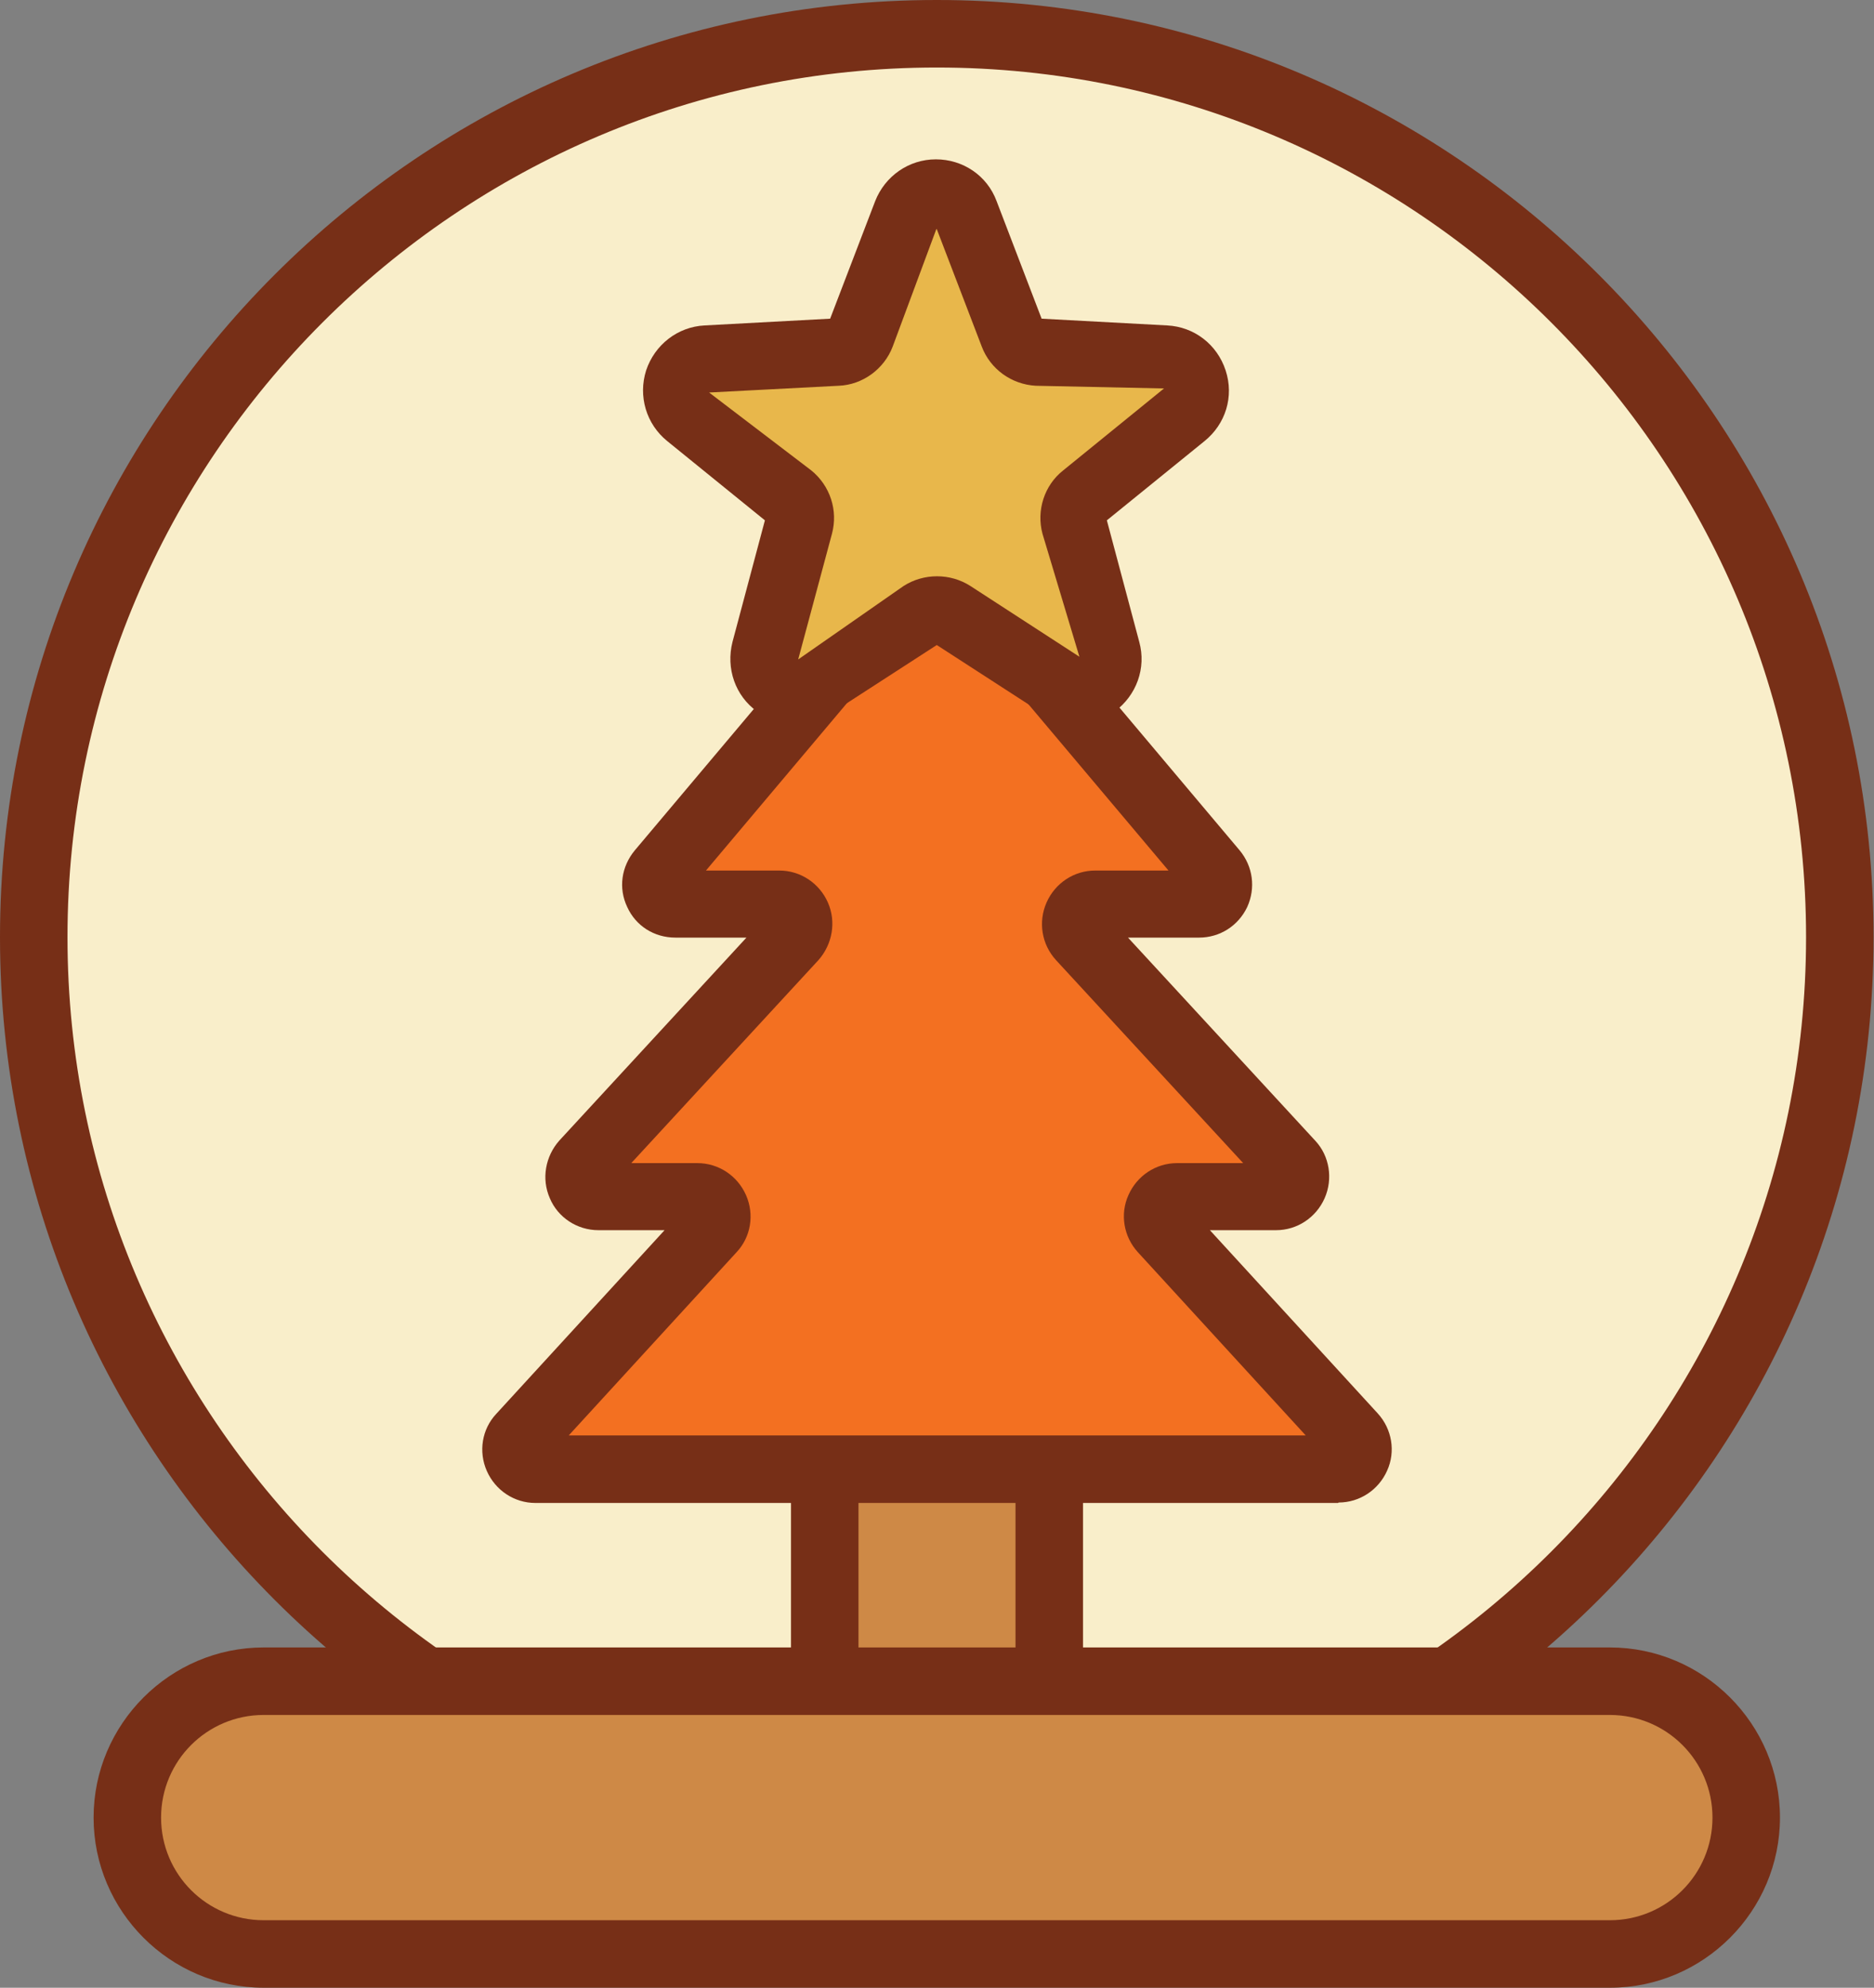 <?xml version="1.0" encoding="UTF-8"?>
<svg id="Layer_1" data-name="Layer 1" xmlns="http://www.w3.org/2000/svg" viewBox="0 0 41.65 44.16">
  <rect x="0" y="0" width="41.65" height="44.16" fill="#808080" stroke="none"/>
  <defs>
    <style>
      .cls-1 {
        fill: #e8b74b;
      }

      .cls-2 {
        fill: #ce8946;
      }

      .cls-3 {
        fill: #772f17;
      }

      .cls-4 {
        fill: #f9eeca;
      }

      .cls-5 {
        fill: #f37021;
      }
    </style>
  </defs>
  <g>
    <circle class="cls-4" cx="20.82" cy="20.82" r="20.07"/>
    <path class="cls-3" d="M20.82,41.65C9.34,41.65,0,32.31,0,20.82S9.34,0,20.82,0s20.82,9.34,20.82,20.82-9.34,20.82-20.82,20.82ZM20.82,1.5C10.17,1.5,1.5,10.17,1.5,20.82s8.67,19.32,19.32,19.32,19.32-8.67,19.32-19.32S31.48,1.5,20.82,1.5Z"/>
  </g>
  <g>
    <g>
      <rect class="cls-2" x="18.33" y="31.56" width="4.99" height="7.46" rx="1.16" ry="1.16"/>
      <path class="cls-3" d="M22.16,39.77h-2.67c-1.05,0-1.91-.86-1.91-1.91v-5.13c0-1.05.86-1.91,1.91-1.91h2.67c1.05,0,1.91.86,1.91,1.91v5.13c0,1.05-.86,1.91-1.91,1.91ZM19.49,32.31c-.23,0-.41.19-.41.41v5.13c0,.23.19.41.41.41h2.67c.23,0,.41-.19.41-.41v-5.13c0-.23-.19-.41-.41-.41h-2.67Z"/>
    </g>
    <g>
      <path class="cls-5" d="M26.16,26.58h2.19c.38,0,.57-.45.32-.73l-4.65-5.05c-.26-.28-.06-.73.32-.73h2.31c.37,0,.57-.43.33-.71l-5.82-6.91c-.17-.21-.49-.21-.66,0l-5.82,6.91c-.24.28-.04.71.33.71h2.31c.38,0,.57.45.32.73l-4.65,5.05c-.26.28-.06.73.32.73h2.19c.38,0,.57.45.32.72l-4.22,4.61c-.25.28-.06.72.32.72h17.84c.38,0,.57-.45.32-.72l-4.22-4.61c-.25-.28-.06-.72.32-.72Z"/>
      <path class="cls-3" d="M29.74,33.39H11.9c-.47,0-.89-.28-1.08-.71s-.11-.93.21-1.27l3.74-4.08h-1.47c-.47,0-.9-.28-1.08-.71-.19-.43-.1-.93.21-1.28l4.16-4.51h-1.58c-.47,0-.88-.26-1.07-.68-.2-.42-.13-.9.17-1.26l5.82-6.91c.23-.27.56-.42.9-.42h0c.35,0,.68.15.9.42l5.82,6.91c.3.36.36.84.17,1.26-.2.42-.61.68-1.07.68h-1.58l4.16,4.51c.32.34.4.85.21,1.28-.19.43-.61.71-1.08.71h-1.47l3.73,4.07c.32.35.4.85.21,1.27-.19.43-.61.71-1.08.71ZM12.62,31.89h16.4l-3.73-4.07c-.32-.35-.4-.85-.21-1.27.19-.43.61-.71,1.08-.71h1.47l-4.16-4.51c-.32-.35-.4-.85-.21-1.28s.61-.71,1.08-.71h1.63l-5.14-6.1-5.14,6.1h1.63c.47,0,.89.28,1.08.71s.1.93-.21,1.28l-4.16,4.51h1.47c.47,0,.89.28,1.08.71.19.43.11.93-.21,1.27l-3.73,4.07Z"/>
    </g>
  </g>
  <g>
    <path class="cls-1" d="M21.48,4.74l1.03,2.69c.09.23.3.38.54.39l2.88.15c.64.03.9.84.4,1.24l-2.24,1.82c-.19.15-.27.4-.21.64l.75,2.79c.17.62-.52,1.12-1.06.77l-2.42-1.57c-.2-.13-.47-.13-.67,0l-2.42,1.57c-.54.35-1.22-.15-1.06-.77l.75-2.79c.06-.23-.02-.48-.21-.64l-2.24-1.82c-.5-.4-.24-1.21.4-1.24l2.88-.15c.24-.01.46-.17.54-.39l1.03-2.69c.23-.6,1.08-.6,1.31,0Z"/>
    <path class="cls-3" d="M23.96,16.09c-.27,0-.55-.08-.79-.24l-2.35-1.52-2.35,1.52c-.51.33-1.15.31-1.64-.04-.49-.35-.7-.96-.55-1.55l.72-2.7-2.17-1.76c-.47-.38-.65-1-.47-1.57.19-.57.7-.97,1.3-1l2.79-.15,1-2.61c.22-.56.75-.93,1.35-.93s1.14.36,1.35.93l1,2.61,2.79.15c.6.03,1.11.42,1.3,1,.19.58,0,1.19-.47,1.57l-2.17,1.76.72,2.7c.16.58-.06,1.19-.55,1.55-.26.19-.55.28-.85.28ZM20.81,5.09l-.97,2.61c-.19.5-.67.85-1.2.87l-2.88.15,2.27,1.73c.42.34.6.89.46,1.41l-.75,2.79,2.34-1.63c.45-.29,1.04-.29,1.49,0l2.42,1.57-.82-2.73c-.14-.52.04-1.08.46-1.41l2.24-1.82-2.85-.06c-.54-.03-1.01-.37-1.2-.87l-1-2.61ZM21.48,4.74l-.7.27s0,0,0,0l.7-.27Z"/>
  </g>
  <g>
    <rect class="cls-2" x="2.84" y="37.35" width="35.98" height="6.06" rx="3.03" ry="3.03"/>
    <path class="cls-3" d="M35.78,44.16H5.86c-2.08,0-3.78-1.7-3.78-3.78s1.7-3.78,3.78-3.78h29.92c2.08,0,3.78,1.7,3.78,3.78s-1.7,3.78-3.78,3.78ZM5.86,38.1c-1.26,0-2.28,1.02-2.28,2.28s1.02,2.28,2.28,2.28h29.92c1.26,0,2.28-1.02,2.28-2.28s-1.02-2.28-2.28-2.28H5.86Z"/>
  </g>
</svg>